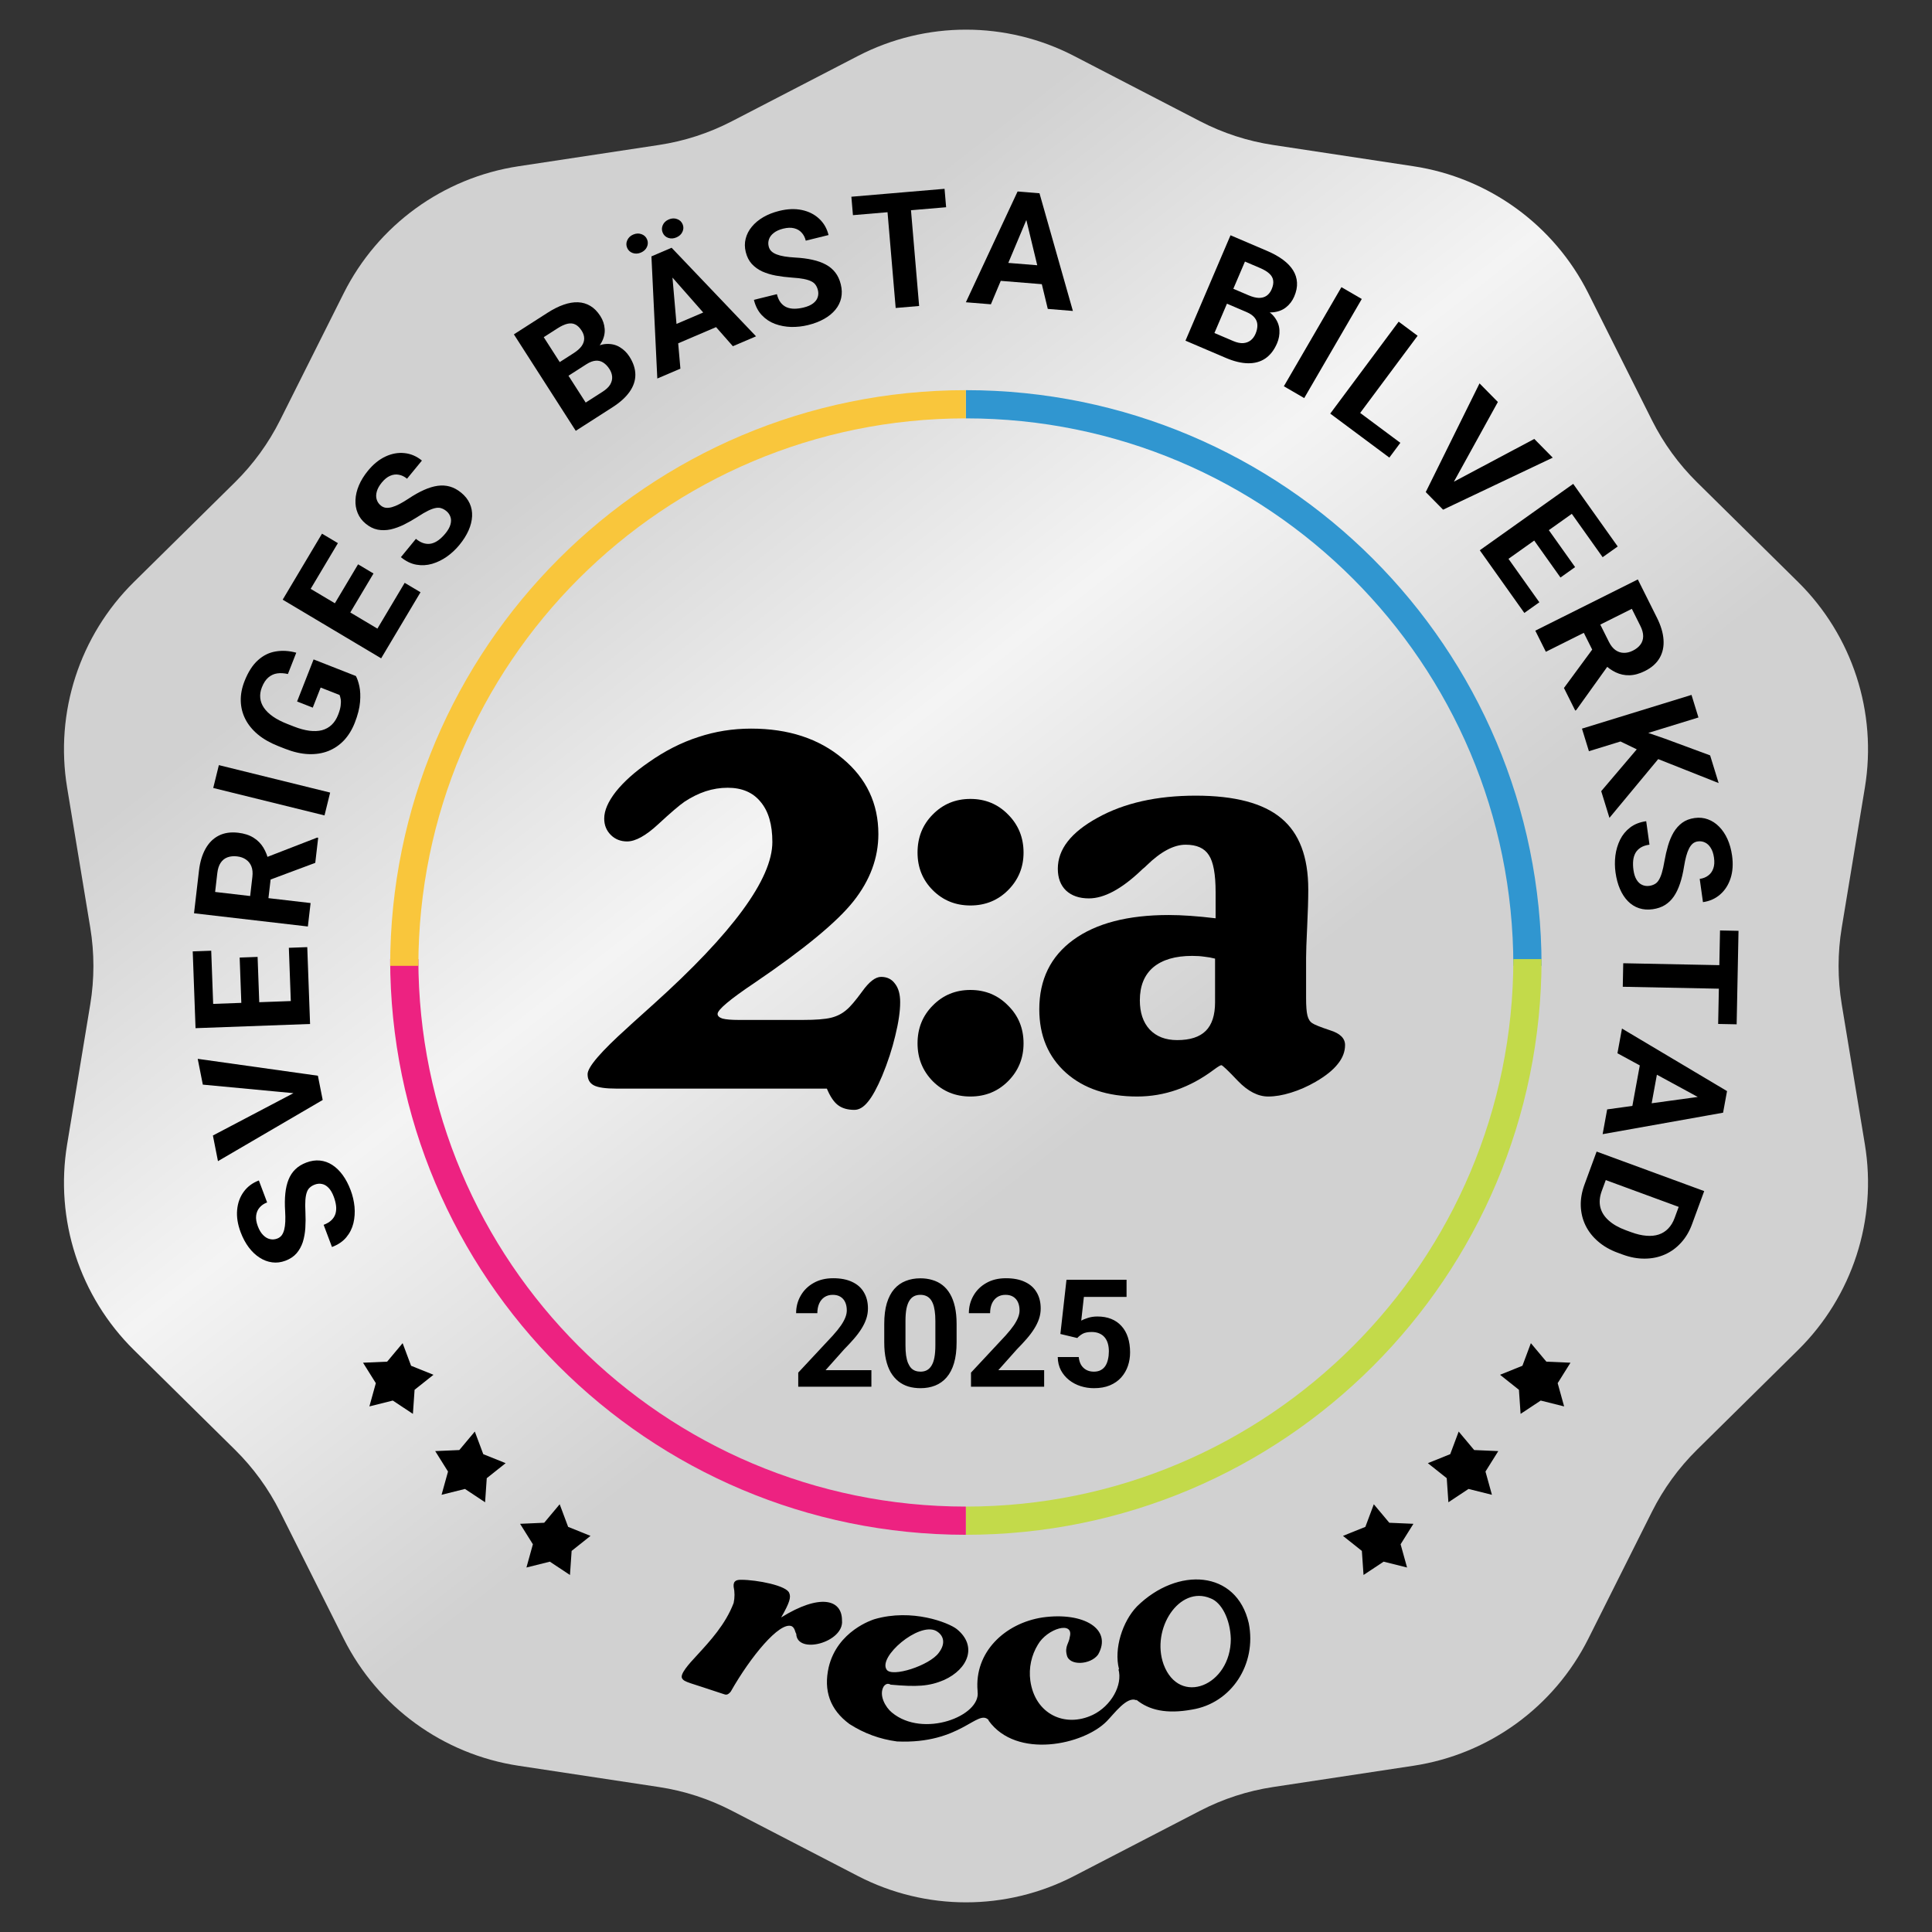 <svg width="411" height="411" viewBox="0 0 411 411" fill="none" xmlns="http://www.w3.org/2000/svg">
<rect x="0" y="0" width="411" height="411" fill="#333333" stroke="none"/>
<path d="M182.504 11.911C196.925 4.441 214.075 4.441 228.496 11.911L255.317 25.803C260.175 28.319 265.412 30.02 270.821 30.84L300.685 35.366C316.742 37.8 330.617 47.88 337.893 62.4L351.426 89.404C353.877 94.294 357.114 98.749 361.008 102.592L382.508 123.807C394.068 135.214 399.368 151.525 396.721 167.548L391.797 197.349C390.905 202.747 390.905 208.253 391.797 213.651L396.721 243.452C399.368 259.475 394.068 275.786 382.508 287.193L361.008 308.408C357.114 312.251 353.877 316.706 351.426 321.596L337.893 348.6C330.617 363.119 316.742 373.2 300.685 375.634L270.821 380.16C265.412 380.98 260.175 382.681 255.317 385.197L228.496 399.089C214.075 406.559 196.925 406.559 182.504 399.089L155.683 385.197C150.825 382.681 145.588 380.98 140.179 380.16L110.315 375.634C94.258 373.2 80.383 363.12 73.107 348.6L59.574 321.596C57.123 316.706 53.886 312.251 49.992 308.408L28.492 287.193C16.932 275.786 11.632 259.475 14.28 243.452L19.203 213.651C20.095 208.253 20.095 202.747 19.203 197.349L14.28 167.548C11.632 151.525 16.932 135.214 28.492 123.807L49.992 102.592C53.886 98.749 57.123 94.294 59.574 89.404L73.107 62.4C80.383 47.88 94.258 37.8 110.315 35.366L140.179 30.84C145.588 30.02 150.825 28.319 155.683 25.803L182.504 11.911Z" fill="url(#paint0_linear_457_729)"/>
<path d="M324.938 205.47C324.938 139.488 271.45 86 205.469 86" stroke="#3096D0" stroke-width="6"/>
<path d="M205.47 323.5C271.451 323.5 324.939 270.012 324.939 204.03" stroke="#C3DA4A" stroke-width="6"/>
<path d="M85.999 204.03C85.999 270.012 139.487 323.5 205.469 323.5" stroke="#ED2281" stroke-width="6"/>
<path d="M205.47 86C139.488 86 86 139.488 86 205.47" stroke="#F9C63C" stroke-width="6"/>
<path d="M185.375 291.484V295H169.812V292L177.172 284.109C177.911 283.286 178.495 282.562 178.922 281.938C179.349 281.302 179.656 280.734 179.844 280.234C180.042 279.724 180.141 279.24 180.141 278.781C180.141 278.094 180.026 277.505 179.797 277.016C179.568 276.516 179.229 276.13 178.781 275.859C178.344 275.589 177.802 275.453 177.156 275.453C176.469 275.453 175.875 275.62 175.375 275.953C174.885 276.286 174.51 276.75 174.25 277.344C174 277.938 173.875 278.609 173.875 279.359H169.359C169.359 278.005 169.682 276.766 170.328 275.641C170.974 274.505 171.885 273.604 173.062 272.938C174.24 272.26 175.635 271.922 177.25 271.922C178.844 271.922 180.188 272.182 181.281 272.703C182.385 273.214 183.219 273.953 183.781 274.922C184.354 275.88 184.641 277.026 184.641 278.359C184.641 279.109 184.521 279.844 184.281 280.562C184.042 281.271 183.698 281.979 183.25 282.688C182.812 283.385 182.281 284.094 181.656 284.812C181.031 285.531 180.339 286.276 179.578 287.047L175.625 291.484H185.375ZM203.5 281.625V285.562C203.5 287.271 203.318 288.745 202.953 289.984C202.589 291.214 202.062 292.224 201.375 293.016C200.698 293.797 199.891 294.375 198.953 294.75C198.016 295.125 196.974 295.312 195.828 295.312C194.911 295.312 194.057 295.198 193.266 294.969C192.474 294.729 191.76 294.359 191.125 293.859C190.5 293.359 189.958 292.729 189.5 291.969C189.052 291.198 188.708 290.281 188.469 289.219C188.229 288.156 188.109 286.938 188.109 285.562V281.625C188.109 279.917 188.292 278.453 188.656 277.234C189.031 276.005 189.557 275 190.234 274.219C190.922 273.438 191.734 272.865 192.672 272.5C193.609 272.125 194.651 271.938 195.797 271.938C196.714 271.938 197.562 272.057 198.344 272.297C199.135 272.526 199.849 272.885 200.484 273.375C201.12 273.865 201.661 274.495 202.109 275.266C202.557 276.026 202.901 276.938 203.141 278C203.38 279.052 203.5 280.26 203.5 281.625ZM198.984 286.156V281.016C198.984 280.193 198.938 279.474 198.844 278.859C198.76 278.245 198.63 277.724 198.453 277.297C198.276 276.859 198.057 276.505 197.797 276.234C197.536 275.964 197.24 275.766 196.906 275.641C196.573 275.516 196.203 275.453 195.797 275.453C195.286 275.453 194.833 275.552 194.438 275.75C194.052 275.948 193.724 276.266 193.453 276.703C193.182 277.13 192.974 277.703 192.828 278.422C192.693 279.13 192.625 279.995 192.625 281.016V286.156C192.625 286.979 192.667 287.703 192.75 288.328C192.844 288.953 192.979 289.49 193.156 289.938C193.344 290.375 193.562 290.734 193.812 291.016C194.073 291.286 194.37 291.484 194.703 291.609C195.047 291.734 195.422 291.797 195.828 291.797C196.328 291.797 196.771 291.698 197.156 291.5C197.552 291.292 197.885 290.969 198.156 290.531C198.438 290.083 198.646 289.5 198.781 288.781C198.917 288.062 198.984 287.188 198.984 286.156ZM222.125 291.484V295H206.562V292L213.922 284.109C214.661 283.286 215.245 282.562 215.672 281.938C216.099 281.302 216.406 280.734 216.594 280.234C216.792 279.724 216.891 279.24 216.891 278.781C216.891 278.094 216.776 277.505 216.547 277.016C216.318 276.516 215.979 276.13 215.531 275.859C215.094 275.589 214.552 275.453 213.906 275.453C213.219 275.453 212.625 275.62 212.125 275.953C211.635 276.286 211.26 276.75 211 277.344C210.75 277.938 210.625 278.609 210.625 279.359H206.109C206.109 278.005 206.432 276.766 207.078 275.641C207.724 274.505 208.635 273.604 209.812 272.938C210.99 272.26 212.385 271.922 214 271.922C215.594 271.922 216.938 272.182 218.031 272.703C219.135 273.214 219.969 273.953 220.531 274.922C221.104 275.88 221.391 277.026 221.391 278.359C221.391 279.109 221.271 279.844 221.031 280.562C220.792 281.271 220.448 281.979 220 282.688C219.562 283.385 219.031 284.094 218.406 284.812C217.781 285.531 217.089 286.276 216.328 287.047L212.375 291.484H222.125ZM229.172 284.641L225.578 283.781L226.875 272.25H239.656V275.891H230.578L230.016 280.938C230.318 280.76 230.776 280.573 231.391 280.375C232.005 280.167 232.693 280.062 233.453 280.062C234.557 280.062 235.536 280.234 236.391 280.578C237.245 280.922 237.969 281.422 238.562 282.078C239.167 282.734 239.625 283.536 239.938 284.484C240.25 285.432 240.406 286.505 240.406 287.703C240.406 288.714 240.25 289.677 239.938 290.594C239.625 291.5 239.151 292.312 238.516 293.031C237.88 293.74 237.083 294.297 236.125 294.703C235.167 295.109 234.031 295.312 232.719 295.312C231.74 295.312 230.792 295.167 229.875 294.875C228.969 294.583 228.151 294.151 227.422 293.578C226.703 293.005 226.125 292.312 225.688 291.5C225.26 290.677 225.036 289.74 225.016 288.688H229.484C229.547 289.333 229.714 289.891 229.984 290.359C230.266 290.818 230.635 291.172 231.094 291.422C231.552 291.672 232.089 291.797 232.703 291.797C233.276 291.797 233.766 291.688 234.172 291.469C234.578 291.25 234.906 290.948 235.156 290.562C235.406 290.167 235.589 289.708 235.703 289.188C235.828 288.656 235.891 288.083 235.891 287.469C235.891 286.854 235.818 286.297 235.672 285.797C235.526 285.297 235.302 284.865 235 284.5C234.698 284.135 234.312 283.854 233.844 283.656C233.385 283.458 232.849 283.359 232.234 283.359C231.401 283.359 230.755 283.49 230.297 283.75C229.849 284.01 229.474 284.307 229.172 284.641Z" fill="black"/>
<path d="M179.121 344.702C179.121 340.141 174.313 339.031 166.177 344.085C168.027 340.88 168.273 339.771 167.903 338.908C167.41 337.305 161 336.073 157.672 336.073C156.809 336.073 155.946 336.196 156.069 337.552C156.316 338.661 156.316 339.894 156.069 341.004C154.344 345.565 151.015 349.139 148.303 352.098C146.454 354.07 144.605 356.166 145.098 357.029C145.591 357.891 146.578 357.891 153.851 360.357C154.467 360.603 154.837 360.603 155.453 359.864C159.644 352.468 165.808 344.948 168.396 345.934C169.136 346.304 169.136 347.29 169.383 347.537C169.506 352.098 179.614 349.386 179.121 344.702ZM241.865 341.743C238.783 344.948 236.934 350.742 238.044 355.056V355.18L237.92 355.056C238.907 358.508 236.318 362.946 232.497 364.795C226.58 367.63 220.17 364.671 219.183 357.522C218.814 354.81 219.43 352.098 220.786 349.879C222.758 346.427 228.552 344.702 227.566 348.276C227.442 349.509 226.456 350.249 226.949 352.098C227.442 354.44 232.003 354.193 233.606 351.975C236.688 346.551 230.524 342.853 221.772 344.085C213.76 345.318 207.226 351.481 207.966 359.74V359.864C208.705 365.041 196.379 369.849 189.722 364.301C188.366 363.192 186.887 360.603 187.996 358.754C188.366 358.261 188.859 358.015 189.475 358.385C195.023 358.878 197.611 358.754 200.816 357.398C205.994 355.056 207.966 350.125 203.528 346.551C201.802 345.195 194.036 342.113 186.024 344.455C185.654 344.578 178.135 346.92 176.286 354.686C175.176 359.617 176.532 363.685 180.723 366.767C183.805 368.739 187.133 369.972 190.831 370.465C204.391 371.081 207.966 363.439 210.308 365.904V366.027C216.225 374.286 230.524 371.205 235.455 366.151C236.934 364.671 239.769 360.727 241.742 361.713V361.59C244.454 363.808 248.152 364.671 253.576 363.685C261.958 362.329 267.382 354.07 265.656 345.318C263.067 333.977 250.494 333.238 241.865 341.743ZM199.09 346.92C200.693 347.783 201.309 349.509 199.707 351.605C197.735 354.317 189.722 356.905 188.613 355.18C186.764 352.468 195.392 345.071 199.09 346.92ZM261.835 348.646C261.835 358.631 250.864 363.069 247.535 354.07C244.823 346.551 250.864 337.182 257.52 340.017C259.862 340.88 261.711 344.455 261.835 348.646Z" fill="black"/>
<path d="M332.741 299.191L327.76 297.945L323.48 300.779L323.126 295.657L319.108 292.462L323.87 290.543L325.667 285.734L328.963 289.67L334.093 289.893L331.368 294.244L332.741 299.191Z" fill="black"/>
<path d="M317.383 317.994L312.403 316.747L308.122 319.582L307.769 314.46L303.75 311.264L308.512 309.346L310.31 304.537L313.606 308.473L318.735 308.696L316.01 313.047L317.383 317.994Z" fill="black"/>
<path d="M299.329 333.463L294.348 332.216L290.067 335.05L289.714 329.929L285.696 326.733L290.458 324.814L292.255 320.005L295.551 323.941L300.681 324.164L297.956 328.516L299.329 333.463Z" fill="black"/>
<path d="M78.58 299.191L83.56 297.945L87.841 300.779L88.194 295.657L92.213 292.462L87.451 290.543L85.653 285.734L82.357 289.67L77.228 289.893L79.952 294.244L78.58 299.191Z" fill="black"/>
<path d="M93.935 317.994L98.915 316.747L103.196 319.582L103.549 314.46L107.568 311.264L102.806 309.346L101.009 304.537L97.712 308.473L92.583 308.696L95.308 313.047L93.935 317.994Z" fill="black"/>
<path d="M111.99 333.463L116.97 332.216L121.251 335.05L121.604 329.929L125.623 326.733L120.861 324.814L119.063 320.005L115.767 323.941L110.638 324.164L113.363 328.516L111.99 333.463Z" fill="black"/>
<path d="M170.8 216.974C173.505 216.974 175.495 216.82 176.771 216.511C178.046 216.201 179.148 215.641 180.075 214.829C180.848 214.211 181.969 212.897 183.438 210.887C184.907 208.839 186.24 207.814 187.438 207.814C188.714 207.814 189.699 208.298 190.395 209.264C191.129 210.191 191.496 211.505 191.496 213.206C191.496 215.138 191.148 217.515 190.453 220.337C189.796 223.12 188.868 225.96 187.67 228.859C186.588 231.41 185.583 233.246 184.655 234.367C183.728 235.526 182.762 236.106 181.757 236.106C180.288 236.106 179.109 235.758 178.22 235.062C177.37 234.405 176.597 233.246 175.901 231.584H131.145C128.826 231.584 127.222 231.352 126.333 230.888C125.444 230.424 125 229.632 125 228.511C125 227.004 127.841 223.699 133.522 218.598L134.334 217.844C135.416 216.878 136.962 215.486 138.972 213.67C155.862 198.481 164.306 186.963 164.306 179.117C164.306 175.407 163.475 172.566 161.814 170.595C160.19 168.585 157.852 167.58 154.799 167.58C153.214 167.58 151.649 167.832 150.103 168.334C148.595 168.836 147.107 169.571 145.639 170.537C144.518 171.31 142.643 172.914 140.015 175.349C137.387 177.784 135.184 179.001 133.406 179.001C132.015 179.001 130.855 178.537 129.928 177.61C129 176.682 128.536 175.523 128.536 174.131C128.536 172.431 129.367 170.518 131.029 168.392C132.73 166.266 135.068 164.179 138.044 162.131C141.445 159.735 144.943 157.957 148.537 156.797C152.132 155.599 155.881 155 159.784 155C167.708 155 174.201 157.126 179.264 161.377C184.327 165.59 186.858 170.943 186.858 177.436C186.858 182.499 185.1 187.253 181.583 191.698C178.104 196.104 171.109 201.882 160.596 209.032L160.422 209.148C155.243 212.626 152.654 214.81 152.654 215.699C152.654 216.124 153.001 216.453 153.697 216.684C154.432 216.878 155.591 216.974 157.176 216.974H170.8Z" fill="black"/>
<path d="M195.191 181.378C195.191 178.132 196.274 175.426 198.438 173.262C200.602 171.059 203.269 169.957 206.438 169.957C209.608 169.957 212.274 171.059 214.439 173.262C216.642 175.465 217.743 178.17 217.743 181.378C217.743 184.509 216.642 187.176 214.439 189.379C212.274 191.543 209.608 192.625 206.438 192.625C203.269 192.625 200.602 191.543 198.438 189.379C196.274 187.214 195.191 184.547 195.191 181.378ZM195.191 221.96C195.191 218.752 196.274 216.066 198.438 213.902C200.602 211.699 203.269 210.597 206.438 210.597C209.608 210.597 212.274 211.699 214.439 213.902C216.642 216.066 217.743 218.752 217.743 221.96C217.743 225.129 216.642 227.815 214.439 230.018C212.274 232.183 209.608 233.265 206.438 233.265C203.269 233.265 200.602 232.183 198.438 230.018C196.274 227.815 195.191 225.129 195.191 221.96Z" fill="black"/>
<path d="M258.6 195.35V189.784C258.6 185.958 258.117 183.33 257.151 181.9C256.223 180.431 254.581 179.697 252.223 179.697C249.711 179.697 246.947 181.166 243.933 184.103C243.662 184.374 243.45 184.567 243.295 184.683C243.14 184.799 242.928 184.992 242.657 185.262C238.522 189.166 234.85 191.118 231.642 191.118C229.594 191.118 227.971 190.557 226.772 189.437C225.613 188.316 225.033 186.77 225.033 184.799C225.033 180.663 227.855 177.049 233.497 173.958C239.14 170.827 246.097 169.262 254.368 169.262C262.678 169.262 268.746 170.866 272.572 174.073C276.398 177.243 278.311 182.286 278.311 189.205C278.311 191.292 278.234 193.939 278.079 197.147C277.925 200.355 277.848 202.539 277.848 203.698V212.336C277.848 214.037 277.944 215.274 278.137 216.047C278.331 216.82 278.679 217.361 279.181 217.67C279.606 217.979 280.862 218.482 282.949 219.177C285.075 219.834 286.138 220.878 286.138 222.308C286.138 223.738 285.616 225.091 284.573 226.366C283.568 227.642 282.002 228.898 279.877 230.134C278.137 231.139 276.379 231.912 274.601 232.453C272.862 232.994 271.258 233.265 269.789 233.265C267.625 233.265 265.48 232.164 263.354 229.961C261.228 227.719 260.05 226.598 259.818 226.598C259.624 226.598 259.083 226.927 258.194 227.584C253.131 231.371 247.701 233.265 241.904 233.265C235.604 233.265 230.56 231.584 226.772 228.221C222.985 224.82 221.091 220.317 221.091 214.713C221.091 208.375 223.507 203.447 228.338 199.93C233.169 196.413 239.932 194.654 248.629 194.654C250.02 194.654 251.547 194.712 253.209 194.828C254.87 194.944 256.668 195.118 258.6 195.35ZM258.484 213.206V203.93C257.75 203.737 256.996 203.602 256.223 203.524C255.45 203.408 254.581 203.35 253.614 203.35C250.02 203.35 247.257 204.162 245.324 205.785C243.43 207.409 242.483 209.747 242.483 212.8C242.483 215.428 243.179 217.496 244.57 219.003C246 220.511 247.952 221.264 250.426 221.264C253.17 221.264 255.199 220.607 256.513 219.293C257.827 217.979 258.484 215.95 258.484 213.206Z" fill="black"/>
<path d="M66.972 252C66.565 252.153 66.222 252.353 65.946 252.6C65.655 252.841 65.434 253.174 65.284 253.6C65.124 254.03 65.018 254.589 64.966 255.276C64.914 255.964 64.917 256.827 64.974 257.867C65.028 259.028 65.022 260.151 64.953 261.238C64.881 262.315 64.701 263.313 64.415 264.232C64.114 265.144 63.669 265.943 63.08 266.63C62.487 267.306 61.7 267.828 60.718 268.198C59.767 268.555 58.826 268.67 57.896 268.543C56.955 268.42 56.066 268.086 55.23 267.542C54.382 267.001 53.615 266.276 52.927 265.366C52.235 264.446 51.657 263.369 51.194 262.136C50.561 260.453 50.312 258.871 50.447 257.389C50.581 255.908 51.047 254.623 51.843 253.537C52.635 252.44 53.711 251.636 55.069 251.126L56.825 255.797C56.156 256.048 55.624 256.409 55.228 256.88C54.819 257.344 54.574 257.913 54.493 258.587C54.409 259.251 54.526 260.006 54.844 260.853C55.15 261.668 55.531 262.3 55.986 262.749C56.431 263.202 56.913 263.486 57.433 263.6C57.943 263.719 58.454 263.682 58.966 263.489C59.352 263.344 59.667 263.118 59.91 262.813C60.149 262.496 60.331 262.094 60.458 261.605C60.584 261.116 60.661 260.544 60.689 259.89C60.718 259.235 60.707 258.494 60.658 257.665C60.567 256.28 60.58 255.029 60.696 253.912C60.809 252.784 61.038 251.792 61.384 250.934C61.729 250.077 62.212 249.347 62.832 248.744C63.452 248.141 64.233 247.663 65.173 247.309C66.166 246.936 67.127 246.795 68.056 246.887C68.985 246.979 69.859 247.289 70.677 247.816C71.495 248.343 72.236 249.061 72.899 249.968C73.562 250.876 74.13 251.957 74.601 253.211C75.025 254.339 75.297 255.507 75.417 256.714C75.527 257.925 75.448 259.094 75.179 260.221C74.907 261.337 74.401 262.338 73.661 263.225C72.921 264.111 71.908 264.796 70.623 265.279L68.849 260.561C69.56 260.294 70.119 259.958 70.528 259.554C70.936 259.15 71.218 258.693 71.371 258.182C71.521 257.66 71.56 257.097 71.488 256.492C71.411 255.877 71.248 255.235 70.996 254.566C70.69 253.751 70.323 253.125 69.897 252.689C69.467 252.243 69.001 251.971 68.499 251.873C67.993 251.765 67.484 251.807 66.972 252Z" fill="black"/>
<path d="M63.186 232.624L43.147 230.736L42.061 225.249L67.627 228.843L68.342 232.457L63.186 232.624ZM45.29 241.561L63.101 232.197L67.926 230.355L68.648 234.001L46.369 247.015L45.29 241.561Z" fill="black"/>
<path d="M61.449 201.628L65.365 201.485L65.839 214.454L61.923 214.597L61.449 201.628ZM41.414 213.705L65.779 212.814L65.963 217.834L41.598 218.726L41.414 213.705ZM50.985 203.703L54.8 203.564L55.213 214.843L51.397 214.982L50.985 203.703ZM41 202.393L44.933 202.249L45.407 215.201L41.474 215.345L41 202.393Z" fill="black"/>
<path d="M41.275 194.284L42.325 185.252C42.539 183.4 43.002 181.841 43.711 180.574C44.421 179.297 45.361 178.361 46.532 177.766C47.702 177.172 49.08 176.967 50.666 177.151C51.964 177.302 53.052 177.653 53.932 178.205C54.802 178.744 55.502 179.449 56.03 180.319C56.548 181.178 56.929 182.16 57.171 183.267L57.819 184.944L56.907 192.795L53.011 192.376L53.689 186.538C53.791 185.662 53.72 184.917 53.476 184.305C53.233 183.692 52.851 183.209 52.33 182.857C51.81 182.493 51.184 182.268 50.452 182.183C49.676 182.093 48.989 182.16 48.389 182.382C47.79 182.605 47.307 182.993 46.939 183.546C46.572 184.098 46.336 184.819 46.233 185.706L45.764 189.748L66.074 192.107L65.494 197.097L41.275 194.284ZM67.067 183.557L55.63 187.825L56.209 182.549L67.454 178.19L67.687 178.217L67.067 183.557Z" fill="black"/>
<path d="M46.56 162.767L70.232 168.607L69.033 173.468L45.361 167.628L46.56 162.767Z" fill="black"/>
<path d="M66.712 140.28L75.706 143.81C75.994 144.33 76.242 145.057 76.451 145.991C76.65 146.921 76.698 148.037 76.594 149.339C76.491 150.642 76.115 152.119 75.467 153.772C74.892 155.237 74.129 156.478 73.177 157.496C72.216 158.51 71.096 159.27 69.818 159.776C68.545 160.271 67.141 160.488 65.606 160.425C64.061 160.359 62.416 159.983 60.67 159.298L59.251 158.741C57.505 158.056 56.04 157.223 54.854 156.242C53.672 155.25 52.778 154.15 52.173 152.941C51.568 151.733 51.25 150.45 51.218 149.095C51.187 147.739 51.45 146.35 52.009 144.926C52.784 142.951 53.742 141.457 54.884 140.442C56.015 139.423 57.278 138.803 58.672 138.582C60.059 138.347 61.511 138.437 63.027 138.852L61.247 143.388C60.433 143.201 59.677 143.156 58.979 143.254C58.281 143.352 57.653 143.639 57.094 144.115C56.539 144.581 56.077 145.287 55.705 146.233C55.4 147.012 55.287 147.771 55.369 148.511C55.444 149.236 55.707 149.927 56.157 150.583C56.607 151.239 57.241 151.854 58.059 152.427C58.878 153 59.885 153.521 61.08 153.99L62.53 154.559C63.714 155.024 64.809 155.321 65.813 155.452C66.807 155.578 67.703 155.54 68.502 155.338C69.295 155.121 69.977 154.741 70.55 154.199C71.123 153.656 71.582 152.943 71.929 152.06C72.219 151.322 72.397 150.684 72.464 150.147C72.535 149.599 72.541 149.14 72.483 148.769C72.418 148.384 72.335 148.076 72.234 147.844L68.213 146.266L66.536 150.537L63.201 149.228L66.712 140.28Z" fill="black"/>
<path d="M86.09 123.987L89.456 125.992L82.814 137.141L79.448 135.136L86.09 123.987ZM62.708 123.253L83.654 135.732L81.083 140.047L60.137 127.569L62.708 123.253ZM76.175 120.049L79.455 122.003L73.679 131.699L70.399 129.745L76.175 120.049ZM68.501 113.528L71.882 115.542L65.249 126.677L61.868 124.663L68.501 113.528Z" fill="black"/>
<path d="M94.955 108.722C94.618 108.446 94.274 108.25 93.921 108.134C93.567 108.002 93.168 107.978 92.724 108.061C92.272 108.138 91.735 108.325 91.114 108.624C90.493 108.924 89.746 109.358 88.874 109.928C87.897 110.555 86.921 111.112 85.945 111.596C84.977 112.072 84.023 112.416 83.084 112.628C82.144 112.823 81.229 112.838 80.34 112.672C79.458 112.497 78.612 112.077 77.801 111.411C77.015 110.766 76.445 110.01 76.09 109.14C75.726 108.264 75.57 107.327 75.623 106.331C75.667 105.327 75.91 104.3 76.354 103.248C76.805 102.189 77.448 101.15 78.284 100.131C79.424 98.742 80.67 97.735 82.02 97.11C83.37 96.485 84.715 96.246 86.054 96.392C87.4 96.529 88.634 97.058 89.756 97.978L86.59 101.836C86.038 101.383 85.459 101.102 84.854 100.995C84.247 100.873 83.631 100.945 83.007 101.213C82.39 101.472 81.795 101.951 81.221 102.65C80.669 103.323 80.312 103.969 80.151 104.588C79.981 105.199 79.977 105.759 80.138 106.267C80.29 106.767 80.578 107.191 81.001 107.538C81.32 107.8 81.673 107.96 82.059 108.017C82.453 108.065 82.892 108.022 83.379 107.887C83.865 107.752 84.399 107.533 84.98 107.23C85.561 106.926 86.198 106.546 86.89 106.09C88.044 105.318 89.133 104.703 90.159 104.245C91.192 103.778 92.166 103.48 93.081 103.35C93.996 103.22 94.87 103.273 95.702 103.508C96.535 103.744 97.339 104.18 98.116 104.818C98.936 105.49 99.538 106.252 99.923 107.102C100.308 107.953 100.477 108.864 100.43 109.837C100.383 110.809 100.133 111.809 99.679 112.838C99.225 113.866 98.573 114.898 97.723 115.933C96.958 116.865 96.083 117.685 95.098 118.393C94.104 119.094 93.052 119.61 91.943 119.941C90.84 120.264 89.72 120.327 88.582 120.129C87.444 119.932 86.345 119.398 85.283 118.527L88.481 114.63C89.068 115.112 89.638 115.429 90.193 115.58C90.747 115.732 91.284 115.747 91.803 115.624C92.33 115.493 92.837 115.245 93.324 114.879C93.819 114.505 94.293 114.042 94.746 113.49C95.298 112.817 95.657 112.187 95.821 111.599C95.992 111.003 95.995 110.464 95.828 109.981C95.669 109.489 95.377 109.069 94.955 108.722Z" fill="black"/>
<path d="M124.741 77.491L119.469 80.872L117.579 77.987L122.005 75.148C122.785 74.647 123.36 74.139 123.732 73.622C124.097 73.096 124.278 72.562 124.276 72.02C124.276 71.462 124.096 70.902 123.734 70.338C123.324 69.699 122.871 69.261 122.373 69.023C121.885 68.779 121.33 68.73 120.708 68.877C120.095 69.018 119.395 69.342 118.605 69.848L115.673 71.728L126.713 88.939L122.484 91.651L109.32 71.128L116.481 66.536C117.674 65.77 118.813 65.199 119.897 64.822C120.991 64.438 122.014 64.266 122.967 64.304C123.921 64.343 124.797 64.603 125.597 65.085C126.39 65.557 127.095 66.273 127.709 67.231C128.252 68.077 128.56 68.98 128.632 69.942C128.715 70.897 128.492 71.862 127.963 72.838C127.445 73.807 126.547 74.734 125.271 75.619L124.741 77.491ZM130.335 86.615L124.091 90.62L123.624 86.264L128.219 83.317C128.962 82.841 129.492 82.334 129.812 81.798C130.125 81.252 130.261 80.701 130.222 80.142C130.182 79.584 129.991 79.037 129.647 78.502C129.261 77.9 128.823 77.445 128.333 77.136C127.853 76.821 127.316 76.688 126.724 76.736C126.126 76.775 125.465 77.027 124.741 77.491L120.668 80.103L118.833 77.182L123.908 73.927L125.612 74.445C126.85 73.624 127.997 73.2 129.054 73.173C130.114 73.129 131.049 73.358 131.861 73.859C132.682 74.353 133.358 75.014 133.888 75.841C134.732 77.156 135.157 78.449 135.162 79.719C135.162 80.979 134.752 82.19 133.932 83.353C133.122 84.509 131.923 85.596 130.335 86.615Z" fill="black"/>
<path d="M142.898 57.232L144.743 78.424L139.831 80.523L138.58 54.543L141.706 53.207L142.898 57.232ZM155.907 73.653L141.851 57.68L139.719 54.056L142.876 52.707L160.834 71.547L155.907 73.653ZM152.063 65.425L153.609 69.044L141.768 74.104L140.222 70.486L152.063 65.425ZM133.415 52.726C133.187 52.192 133.194 51.655 133.436 51.114C133.684 50.559 134.106 50.154 134.702 49.9C135.318 49.636 135.907 49.609 136.47 49.818C137.028 50.016 137.421 50.382 137.649 50.916C137.877 51.45 137.87 51.987 137.628 52.528C137.385 53.069 136.956 53.471 136.34 53.734C135.745 53.988 135.163 54.018 134.594 53.824C134.036 53.626 133.643 53.26 133.415 52.726ZM140.982 49.51C140.749 48.966 140.754 48.424 140.997 47.883C141.239 47.342 141.663 46.943 142.269 46.684C142.874 46.425 143.456 46.395 144.015 46.593C144.583 46.787 144.984 47.156 145.216 47.7C145.444 48.234 145.432 48.774 145.179 49.319C144.933 49.849 144.506 50.244 143.901 50.503C143.295 50.761 142.715 50.797 142.161 50.609C141.603 50.41 141.21 50.044 140.982 49.51Z" fill="black"/>
<path d="M173.994 61.721C173.89 61.298 173.731 60.935 173.518 60.631C173.313 60.313 173.008 60.055 172.603 59.856C172.195 59.646 171.652 59.475 170.976 59.343C170.299 59.211 169.441 59.112 168.402 59.047C167.243 58.965 166.128 58.826 165.056 58.63C163.996 58.432 163.026 58.137 162.147 57.744C161.277 57.338 160.535 56.802 159.923 56.137C159.321 55.469 158.894 54.626 158.643 53.607C158.4 52.62 158.396 51.673 158.632 50.764C158.865 49.844 159.3 49 159.939 48.233C160.575 47.456 161.385 46.779 162.37 46.202C163.366 45.623 164.503 45.176 165.782 44.861C167.527 44.43 169.127 44.369 170.583 44.676C172.039 44.984 173.259 45.597 174.245 46.516C175.241 47.431 175.913 48.593 176.26 50.002L171.415 51.198C171.244 50.504 170.948 49.933 170.527 49.485C170.115 49.023 169.578 48.713 168.918 48.554C168.269 48.392 167.505 48.42 166.627 48.636C165.782 48.845 165.109 49.149 164.61 49.548C164.108 49.936 163.769 50.382 163.594 50.885C163.417 51.377 163.393 51.889 163.524 52.42C163.623 52.821 163.81 53.16 164.086 53.437C164.372 53.711 164.75 53.94 165.221 54.123C165.691 54.306 166.25 54.45 166.897 54.554C167.544 54.659 168.281 54.736 169.11 54.785C170.496 54.857 171.737 55.016 172.832 55.264C173.939 55.508 174.898 55.852 175.709 56.296C176.52 56.74 177.188 57.305 177.714 57.992C178.24 58.678 178.623 59.51 178.863 60.485C179.117 61.515 179.144 62.485 178.944 63.397C178.743 64.309 178.333 65.14 177.713 65.891C177.094 66.642 176.294 67.293 175.315 67.845C174.336 68.397 173.196 68.834 171.895 69.155C170.725 69.443 169.533 69.576 168.32 69.554C167.105 69.52 165.953 69.304 164.866 68.905C163.79 68.504 162.855 67.883 162.061 67.044C161.268 66.205 160.707 65.119 160.378 63.786L165.272 62.579C165.453 63.316 165.721 63.911 166.074 64.364C166.427 64.817 166.849 65.15 167.338 65.363C167.838 65.573 168.393 65.678 169.002 65.677C169.622 65.674 170.279 65.586 170.973 65.415C171.818 65.207 172.483 64.916 172.966 64.544C173.46 64.169 173.785 63.739 173.941 63.252C174.107 62.762 174.125 62.252 173.994 61.721Z" fill="black"/>
<path d="M193.462 40.8L195.529 65.094L190.54 65.518L188.473 41.225L193.462 40.8ZM200.937 40.165L201.271 44.086L181.449 45.772L181.115 41.851L200.937 40.165Z" fill="black"/>
<path d="M219.042 45.125L210.797 64.734L205.473 64.302L216.475 40.733L219.863 41.008L219.042 45.125ZM222.898 65.716L217.907 45.033L217.71 40.833L221.132 41.111L228.239 66.15L222.898 65.716ZM223.331 56.645L223.013 60.568L210.178 59.526L210.496 55.603L223.331 56.645Z" fill="black"/>
<path d="M265.172 66.381L259.413 63.92L260.738 60.735L265.573 62.801C266.425 63.165 267.169 63.356 267.805 63.373C268.446 63.379 268.99 63.229 269.436 62.923C269.898 62.61 270.26 62.145 270.523 61.53C270.822 60.832 270.929 60.21 270.847 59.665C270.774 59.124 270.503 58.638 270.032 58.206C269.571 57.778 268.91 57.38 268.047 57.011L264.844 55.643L256.809 74.444L252.19 72.47L261.771 50.05L269.594 53.393C270.897 53.95 272.01 54.571 272.931 55.256C273.863 55.946 274.58 56.696 275.084 57.506C275.588 58.316 275.865 59.187 275.916 60.119C275.971 61.041 275.775 62.026 275.327 63.073C274.932 63.997 274.358 64.759 273.603 65.359C272.859 65.964 271.935 66.322 270.832 66.433C269.738 66.548 268.467 66.326 267.018 65.768L265.172 66.381ZM260.767 76.135L253.945 73.22L257.287 70.387L262.307 72.532C263.118 72.879 263.835 73.033 264.457 72.996C265.085 72.948 265.618 72.751 266.058 72.405C266.497 72.059 266.842 71.593 267.092 71.008C267.373 70.351 267.503 69.733 267.484 69.154C267.474 68.579 267.283 68.06 266.91 67.597C266.542 67.124 265.962 66.719 265.172 66.381L260.722 64.479L262.108 61.321L267.652 63.69L268.181 65.391C269.555 65.954 270.55 66.665 271.167 67.523C271.798 68.375 272.135 69.278 272.177 70.231C272.229 71.188 272.062 72.118 271.676 73.022C271.062 74.459 270.231 75.536 269.184 76.254C268.141 76.962 266.908 77.303 265.486 77.278C264.075 77.257 262.502 76.876 260.767 76.135Z" fill="black"/>
<path d="M289.695 63.602L277.449 84.685L273.119 82.17L285.365 61.087L289.695 63.602Z" fill="black"/>
<path d="M297.898 94.203L295.559 97.346L285.712 90.017L288.052 86.874L297.898 94.203ZM301.573 71.429L287.015 90.987L282.986 87.988L297.543 68.429L301.573 71.429Z" fill="black"/>
<path d="M308.622 102.826L326.393 93.376L330.319 97.359L306.994 108.427L304.408 105.803L308.622 102.826ZM318.647 85.516L308.927 103.136L305.913 107.33L303.303 104.682L314.744 81.557L318.647 85.516Z" fill="black"/>
<path d="M327.471 128.124L324.277 130.394L316.759 119.817L319.953 117.546L327.471 128.124ZM337.582 107.029L317.71 121.154L314.799 117.059L334.672 102.934L337.582 107.029ZM335.077 120.643L331.965 122.855L325.426 113.656L328.538 111.444L335.077 120.643ZM344.141 116.255L340.933 118.535L333.424 107.971L336.632 105.691L344.141 116.255Z" fill="black"/>
<path d="M348.42 123.266L352.484 131.4C353.318 133.068 353.784 134.625 353.884 136.073C353.988 137.531 353.713 138.829 353.059 139.967C352.405 141.105 351.363 142.031 349.935 142.745C348.767 143.329 347.664 143.63 346.625 143.65C345.602 143.675 344.631 143.467 343.712 143.028C342.809 142.593 341.952 141.979 341.144 141.185L339.684 140.136L336.151 133.066L339.641 131.284L342.268 136.542C342.663 137.331 343.129 137.915 343.668 138.295C344.207 138.675 344.791 138.869 345.421 138.88C346.055 138.9 346.701 138.745 347.36 138.416C348.059 138.066 348.599 137.635 348.978 137.121C349.358 136.606 349.55 136.017 349.555 135.353C349.56 134.689 349.363 133.958 348.964 133.159L347.145 129.519L328.855 138.658L326.61 134.164L348.42 123.266ZM332.703 146.358L339.939 136.527L342.342 141.26L335.315 151.061L335.105 151.166L332.703 146.358Z" fill="black"/>
<path d="M361.316 152.63L338.015 159.806L336.536 155.004L359.838 147.829L361.316 152.63ZM365.614 166.586L351.263 160.895L343.893 157.33L348.172 155.066L354.21 157.149L363.8 160.696L365.614 166.586ZM340.631 168.304L349.288 158.121L353.359 160.758L342.381 173.985L340.631 168.304Z" fill="black"/>
<path d="M350.853 188.453C351.284 188.392 351.662 188.272 351.986 188.091C352.323 187.92 352.611 187.644 352.851 187.261C353.101 186.876 353.327 186.354 353.528 185.695C353.729 185.036 353.916 184.193 354.088 183.165C354.289 182.021 354.542 180.926 354.847 179.881C355.153 178.846 355.547 177.912 356.028 177.078C356.522 176.254 357.131 175.572 357.856 175.031C358.582 174.501 359.465 174.164 360.505 174.019C361.511 173.878 362.454 173.972 363.334 174.3C364.225 174.627 365.019 175.147 365.716 175.861C366.424 176.574 367.014 177.45 367.486 178.489C367.959 179.539 368.287 180.716 368.469 182.02C368.717 183.801 368.614 185.399 368.158 186.815C367.701 188.231 366.966 189.382 365.951 190.268C364.938 191.164 363.712 191.713 362.275 191.914L361.585 186.971C362.293 186.873 362.891 186.637 363.38 186.264C363.882 185.901 364.246 185.4 364.472 184.759C364.7 184.13 364.751 183.368 364.626 182.472C364.506 181.61 364.273 180.91 363.927 180.372C363.593 179.832 363.184 179.45 362.702 179.224C362.231 178.997 361.724 178.921 361.182 178.996C360.773 179.054 360.417 179.205 360.113 179.45C359.811 179.706 359.544 180.059 359.314 180.508C359.083 180.958 358.883 181.499 358.712 182.131C358.541 182.764 358.388 183.489 358.255 184.308C358.04 185.68 357.754 186.898 357.395 187.962C357.038 189.038 356.597 189.956 356.072 190.717C355.547 191.478 354.916 192.084 354.179 192.537C353.442 192.989 352.575 193.284 351.58 193.423C350.53 193.57 349.562 193.497 348.675 193.203C347.789 192.91 347.004 192.416 346.321 191.723C345.638 191.029 345.073 190.167 344.625 189.136C344.176 188.105 343.86 186.926 343.674 185.599C343.508 184.405 343.498 183.206 343.646 182.002C343.804 180.796 344.138 179.673 344.647 178.633C345.157 177.604 345.87 176.738 346.786 176.035C347.703 175.332 348.841 174.886 350.201 174.696L350.898 179.688C350.146 179.793 349.526 179.998 349.039 180.303C348.552 180.607 348.177 180.992 347.915 181.457C347.655 181.933 347.493 182.474 347.431 183.08C347.371 183.697 347.39 184.359 347.489 185.067C347.609 185.929 347.83 186.62 348.15 187.139C348.472 187.669 348.867 188.036 349.335 188.242C349.805 188.458 350.311 188.528 350.853 188.453Z" fill="black"/>
<path d="M369.593 210.406L345.216 209.919L345.316 204.914L369.693 205.4L369.593 210.406ZM369.443 217.906L365.509 217.828L365.905 197.938L369.84 198.017L369.443 217.906Z" fill="black"/>
<path d="M362.771 234.227L344.084 224.063L345.047 218.808L367.397 232.112L366.785 235.455L362.771 234.227ZM341.897 236.004L362.976 233.107L367.174 233.331L366.556 236.707L340.932 241.275L341.897 236.004ZM350.879 237.343L347.008 236.634L349.328 223.968L353.199 224.677L350.879 237.343Z" fill="black"/>
<path d="M337.072 252.003L338.902 247.02L342.569 248.403L340.75 253.354C340.296 254.591 340.19 255.736 340.434 256.788C340.688 257.845 341.276 258.786 342.197 259.613C343.115 260.449 344.339 261.148 345.869 261.711L346.985 262.12C348.158 262.552 349.237 262.805 350.22 262.881C351.199 262.967 352.081 262.881 352.866 262.622C353.651 262.363 354.324 261.939 354.886 261.348C355.458 260.761 355.912 260.012 356.247 259.101L358.129 253.976L361.823 255.333L359.941 260.458C359.379 261.988 358.603 263.29 357.613 264.366C356.63 265.456 355.485 266.29 354.178 266.868C352.872 267.447 351.455 267.741 349.929 267.751C348.41 267.776 346.833 267.488 345.198 266.887L344.113 266.489C342.489 265.892 341.101 265.091 339.948 264.085C338.792 263.089 337.903 261.948 337.281 260.661C336.666 259.388 336.334 258.012 336.283 256.53C336.239 255.063 336.502 253.554 337.072 252.003ZM360.807 258.1L337.921 249.693L339.653 244.977L362.539 253.384L360.807 258.1Z" fill="black"/>
<defs>
<linearGradient id="paint0_linear_457_729" x1="329.946" y1="311.252" x2="102.321" y2="19.147" gradientUnits="userSpaceOnUse">
<stop offset="0.006" stop-color="#D1D1D1"/>
<stop offset="0.084" stop-color="#D1D1D1"/>
<stop offset="0.314" stop-color="#D1D1D1"/>
<stop offset="0.562" stop-color="#F4F4F4"/>
<stop offset="0.803" stop-color="#D1D1D1"/>
<stop offset="0.957" stop-color="#D1D1D1"/>
</linearGradient>
</defs>
</svg>
